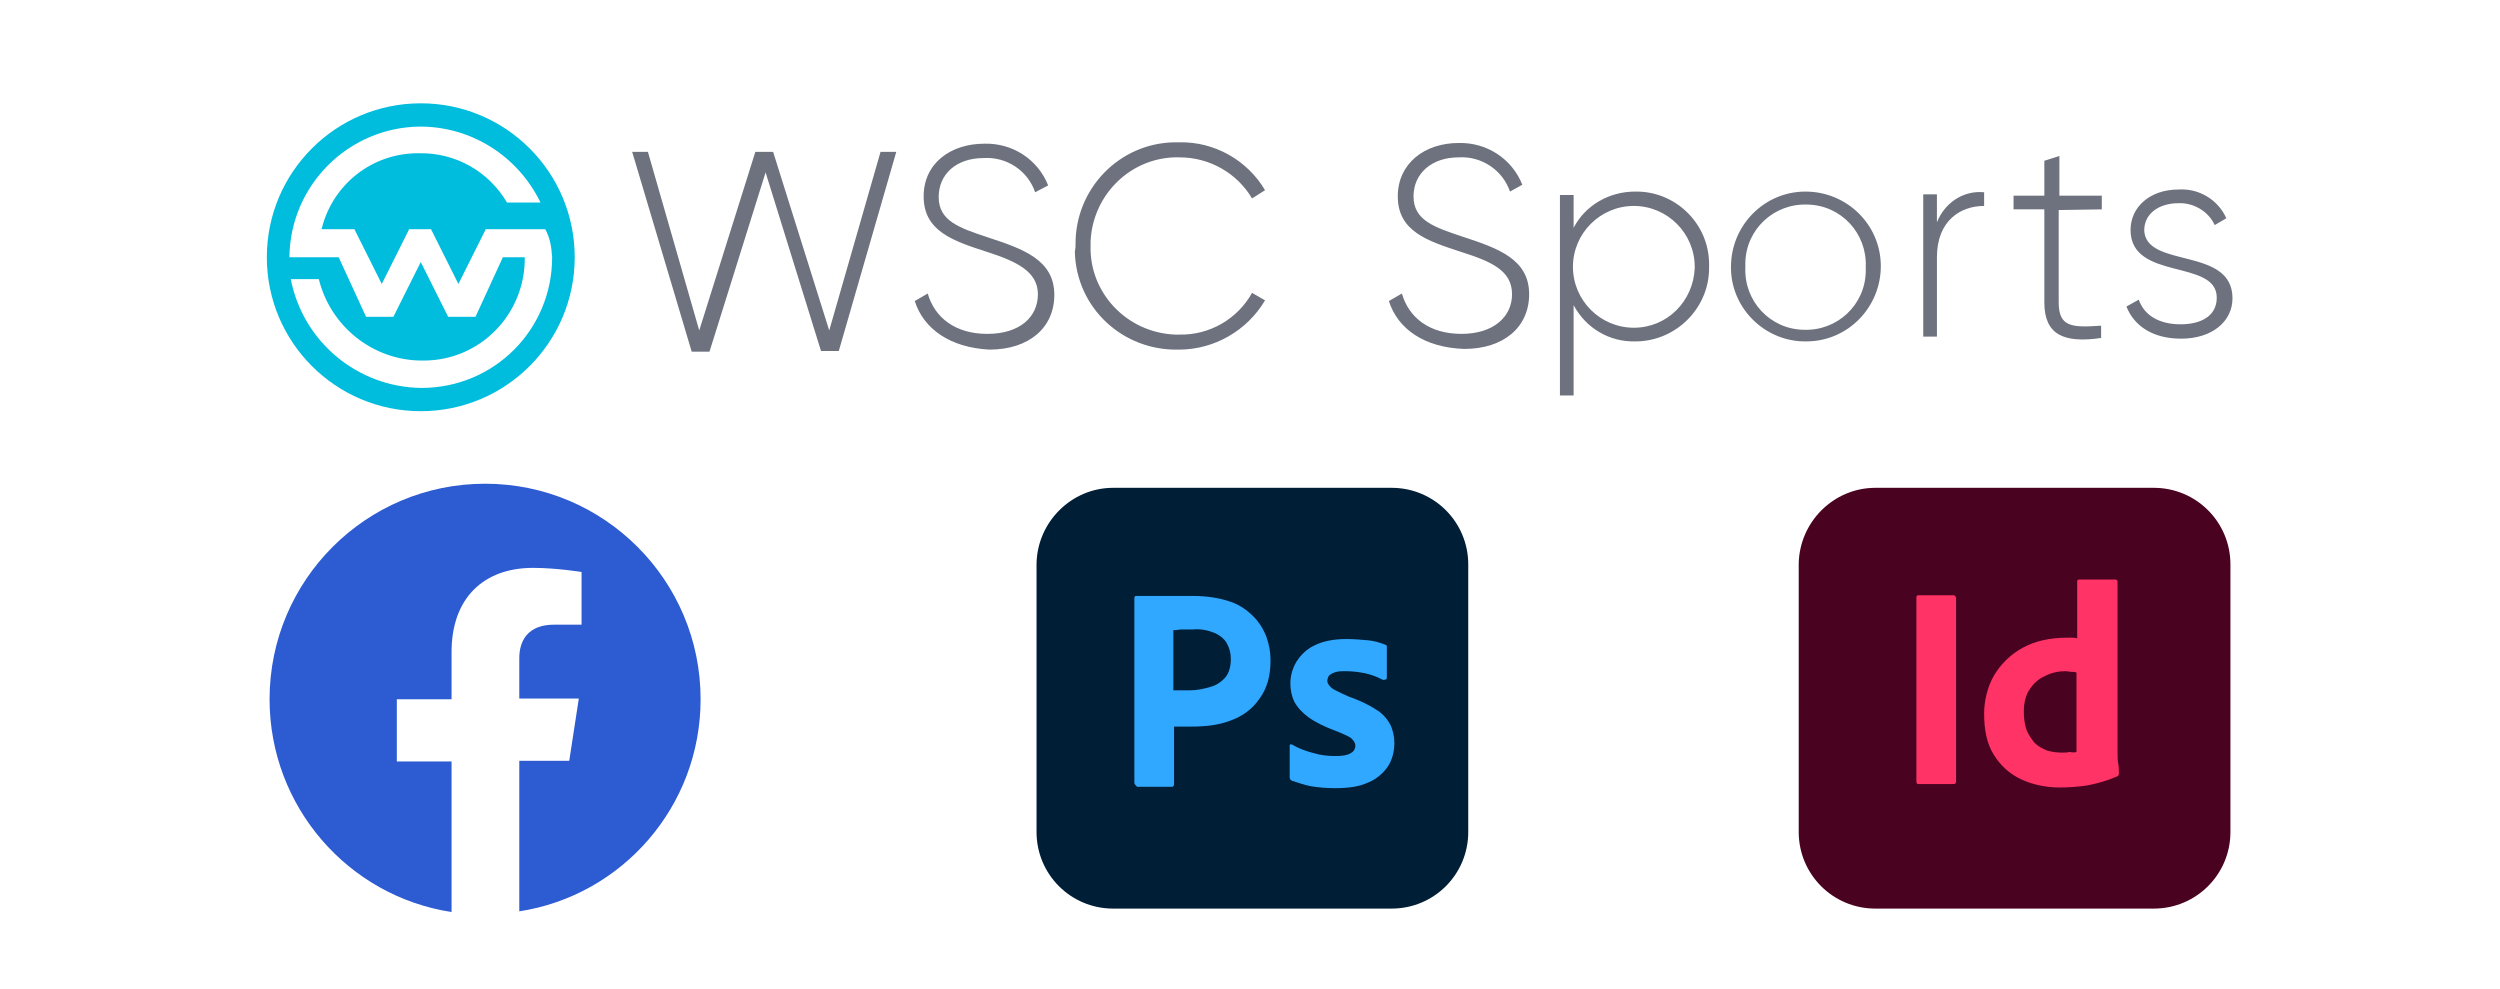 <?xml version="1.0" encoding="utf-8"?>
<!-- Generator: Adobe Illustrator 25.4.1, SVG Export Plug-In . SVG Version: 6.00 Build 0)  -->
<svg version="1.1" id="Capa_1" xmlns="http://www.w3.org/2000/svg" xmlns:xlink="http://www.w3.org/1999/xlink" x="0px" y="0px"
	 viewBox="0 0 365.4 144.5" style="enable-background:new 0 0 365.4 144.5;" xml:space="preserve">
<style type="text/css">
	.st0{fill:#FFFFFF;}
	.st1{fill:#2C5BD2;}
	.st2{fill:#001E36;}
	.st3{fill:#31A8FF;}
	.st4{fill:#49021F;}
	.st5{fill:#FF3366;}
	.st6{fill-rule:evenodd;clip-rule:evenodd;fill:#6D727E;}
	.st7{fill:#00BCDD;}
	.st8{fill-rule:evenodd;clip-rule:evenodd;fill:#FFFFFF;}
</style>
<rect class="st0" width="365.4" height="144.5"/>
<g>
	<path class="st1" d="M102.4,102.2c0-17.4-14.1-31.5-31.5-31.5s-31.5,14.1-31.5,31.5c0,15.7,11.5,28.8,26.6,31.1v-22h-8v-9.1h8v-6.9
		C66,87.4,70.7,83,77.9,83c3.4,0,7.1,0.6,7.1,0.6v7.7h-4c-3.9,0-5.1,2.4-5.1,4.9v5.9h8.7l-1.4,9.1h-7.3v22
		C90.9,130.9,102.4,117.9,102.4,102.2z"/>
	<g id="Layer_2">
		<g id="Surfaces">
			<g id="Photo_Surface">
				<g id="Outline_no_shadow">
					<path class="st2" d="M162.7,71.3h40.7c6.2,0,11.2,5,11.2,11.2v39.1c0,6.2-5,11.2-11.2,11.2h-40.7c-6.2,0-11.2-5-11.2-11.2V82.4
						C151.6,76.3,156.6,71.3,162.7,71.3z"/>
				</g>
			</g>
		</g>
		<g id="Outlined_Mnemonics_Logos">
			<g id="Ps">
				<path class="st3" d="M165.8,114.4v-27c0-0.2,0.1-0.3,0.3-0.3c0.5,0,0.9,0,1.5,0c0.6,0,1.3,0,2,0c0.7,0,1.5,0,2.3,0
					c0.8,0,1.6,0,2.4,0c2.1,0,3.9,0.3,5.4,0.8c1.3,0.4,2.5,1.2,3.5,2.2c0.8,0.8,1.5,1.9,1.9,3c0.4,1.1,0.6,2.2,0.6,3.4
					c0,2.3-0.5,4.1-1.6,5.6c-1,1.5-2.5,2.6-4.2,3.2c-1.8,0.7-3.7,0.9-5.9,0.9c-0.6,0-1.1,0-1.3,0c-0.3,0-0.6,0-1.1,0v8.4
					c0,0.2-0.1,0.4-0.3,0.4c0,0-0.1,0-0.1,0h-5C165.9,114.7,165.8,114.6,165.8,114.4z M171.5,92.1v8.8c0.4,0,0.7,0,1,0h1.4
					c1,0,2-0.2,3-0.5c0.8-0.2,1.6-0.7,2.2-1.4c0.5-0.6,0.8-1.5,0.8-2.7c0-0.8-0.2-1.6-0.6-2.3c-0.4-0.7-1.1-1.2-1.8-1.5
					c-1-0.4-2-0.6-3.1-0.5c-0.7,0-1.3,0-1.8,0C172,92.1,171.7,92.1,171.5,92.1L171.5,92.1z"/>
				<path class="st3" d="M202,99.3c-0.8-0.4-1.6-0.7-2.5-0.9c-1-0.2-1.9-0.3-2.9-0.3c-0.5,0-1.1,0-1.6,0.2c-0.3,0.1-0.6,0.3-0.8,0.5
					c-0.1,0.2-0.2,0.5-0.2,0.7c0,0.2,0.1,0.5,0.3,0.7c0.2,0.3,0.5,0.5,0.9,0.7c0.6,0.3,1.2,0.6,1.9,0.9c1.4,0.5,2.8,1.1,4,1.9
					c0.9,0.5,1.6,1.3,2.1,2.2c0.4,0.8,0.6,1.8,0.6,2.7c0,1.2-0.3,2.5-1,3.5c-0.7,1-1.8,1.9-2.9,2.3c-1.3,0.6-2.9,0.8-4.8,0.8
					c-1.2,0-2.4-0.1-3.6-0.3c-0.9-0.2-1.8-0.5-2.7-0.8c-0.2-0.1-0.3-0.3-0.3-0.5V109c0-0.1,0-0.2,0.1-0.2c0.1,0,0.2,0,0.2,0
					c1,0.6,2.1,1,3.3,1.3c1,0.3,2,0.4,3.1,0.4c1,0,1.7-0.1,2.2-0.4c0.4-0.2,0.7-0.6,0.7-1.1c0-0.4-0.2-0.7-0.6-1.1
					c-0.4-0.3-1.3-0.7-2.6-1.2c-1.3-0.5-2.6-1.1-3.7-1.9c-0.8-0.6-1.5-1.3-2-2.2c-0.4-0.8-0.6-1.8-0.6-2.7c0-1.1,0.3-2.2,0.9-3.2
					c0.7-1.1,1.6-1.9,2.7-2.4c1.2-0.6,2.8-0.9,4.6-0.9c1.1,0,2.2,0.1,3.3,0.2c0.8,0.1,1.5,0.3,2.3,0.6c0.1,0,0.2,0.1,0.3,0.2
					c0,0.1,0,0.2,0,0.3v4.3c0,0.1,0,0.2-0.1,0.3C202.2,99.4,202.1,99.4,202,99.3z"/>
			</g>
		</g>
	</g>
	<g>
		<g id="Surfaces_00000150824384524810310070000018092973198344180399_">
			<g id="Publishing_Surface">
				<g id="Outline_no_shadow_00000175299851609889901550000001155050764534540204_">
					<path class="st4" d="M274.1,71.3h40.7c6.2,0,11.2,5,11.2,11.2v39.1c0,6.2-5,11.2-11.2,11.2h-40.7c-6.2,0-11.2-5-11.2-11.2V82.4
						C263,76.3,268,71.3,274.1,71.3z"/>
				</g>
			</g>
		</g>
		<g id="Outlined_Mnemonics_Logos_00000022518472410437724870000018425136932902143884_">
			<g id="Id">
				<path class="st5" d="M285.9,87.3v26.9c0,0.3-0.1,0.4-0.4,0.4h-5.1c-0.2,0-0.3-0.1-0.3-0.4V87.3c0-0.2,0.1-0.3,0.4-0.3h5.1
					C285.6,87,285.8,87.1,285.9,87.3C285.9,87.3,285.9,87.3,285.9,87.3z"/>
				<path class="st5" d="M301,115.1c-1.9,0-3.9-0.4-5.6-1.2c-1.7-0.8-3-2-4-3.6c-1-1.6-1.4-3.6-1.4-6c0-1.9,0.5-3.9,1.4-5.5
					c1-1.7,2.4-3.1,4.2-4.1c1.8-1,4-1.5,6.6-1.5c0.1,0,0.3,0,0.6,0c0.2,0,0.5,0,0.8,0.1V85c0-0.2,0.1-0.3,0.3-0.3h5.3
					c0.1,0,0.2,0.1,0.3,0.2c0,0,0,0.1,0,0.1v25c0,0.5,0,1,0.1,1.6c0.1,0.6,0.1,1.1,0.1,1.5c0,0.2-0.1,0.3-0.3,0.4
					c-1.4,0.6-2.8,1-4.3,1.3C303.7,115,302.3,115.1,301,115.1z M303.5,109.9V98.3c-0.2-0.1-0.5-0.1-0.7-0.1c-0.3,0-0.6-0.1-0.9-0.1
					c-1,0-2,0.2-3,0.7c-0.9,0.4-1.7,1.1-2.2,1.9c-0.6,0.8-0.9,2-0.9,3.3c0,0.9,0.1,1.8,0.4,2.7c0.3,0.7,0.7,1.3,1.2,1.9
					c0.5,0.5,1.1,0.8,1.8,1.1c0.7,0.2,1.4,0.3,2.2,0.3c0.4,0,0.8,0,1.1-0.1C302.9,110,303.3,110,303.5,109.9z"/>
			</g>
		</g>
	</g>
</g>
<g id="Layer_2_00000098182866969687866190000005743517418050583717_">
	<g id="logos">
		<path class="st6" d="M92.4,22.2h2.3l7.5,26.1l8.2-26.1h2.6l8.2,26.1l7.5-26.1h2.3l-8.4,29.1h-2.6l-8.1-26.1l-8.2,26.2h-2.6
			L92.4,22.2z M133.7,44l1.9-1.1c1,3.5,4,5.9,8.7,5.9c4.8,0,7.4-2.5,7.4-5.8s-3.1-4.8-7.5-6.2c-4.9-1.6-9.2-3-9.2-8.1
			c0-4.8,3.9-7.7,8.9-7.7c4.1-0.1,7.8,2.3,9.3,6.1l-1.9,1c-1.1-3.2-4.2-5.2-7.5-5c-4.1,0-6.6,2.4-6.6,5.7c0,3.5,3,4.5,7.2,5.9
			c5.2,1.7,9.7,3.3,9.7,8.4c0,4.8-3.7,8-9.5,8C138.9,50.8,135,48.1,133.7,44z M157.2,35.8c-0.1-8.2,6.4-14.9,14.5-15
			c0.2,0,0.5,0,0.7,0c5.1-0.1,9.9,2.6,12.5,7L183,29c-2.2-3.7-6.2-6-10.6-6c-6.9-0.2-12.7,5.3-13,12.3c0,0.2,0,0.3,0,0.6
			c-0.2,6.9,5.3,12.7,12.3,13c0.2,0,0.5,0,0.7,0c4.4,0.1,8.5-2.3,10.6-6.1l1.9,1.1c-2.6,4.4-7.4,7.2-12.6,7.2
			c-8.2,0.2-15-6.1-15.2-14.3C157.2,36.3,157.2,36,157.2,35.8z"/>
		<path class="st6" d="M203,44l1.9-1.1c1,3.5,4,5.9,8.7,5.9s7.4-2.5,7.4-5.8c0-3.5-3.1-4.8-7.5-6.2c-4.9-1.6-9.2-3-9.2-8.1
			c0-4.8,3.9-7.8,8.9-7.8c4.1-0.1,7.8,2.3,9.3,6.1l-1.8,1c-1.1-3.2-4.2-5.2-7.5-5c-4,0-6.6,2.4-6.6,5.7c0,3.5,3,4.5,7.2,5.9
			c5.2,1.7,9.7,3.3,9.7,8.4c0,4.8-3.7,8-9.5,8C208.2,50.8,204.3,48.1,203,44z M249.8,39c0.1,5.9-4.7,10.8-10.6,10.9
			c-0.1,0-0.1,0-0.2,0c-3.7,0.1-7.2-1.9-9-5.3v13.2h-2V28.5h2v4.8c1.7-3.3,5.2-5.3,9-5.3c5.9-0.1,10.8,4.7,10.8,10.6
			C249.8,38.8,249.8,38.9,249.8,39z M253,39c0-6,4.8-11,10.9-11c6,0,11,4.8,11,10.9c0,6-4.8,11-10.9,11l0,0
			c-5.9,0.1-10.9-4.7-11-10.6C253,39.2,253,39.1,253,39z M290,28.1v2c-3.5,0-6.9,2.2-6.9,7.5v11.6h-2V28.4h2v4.1
			C284.2,29.7,286.9,27.8,290,28.1L290,28.1z M300.9,30.7v13.5c0,3.6,1.9,3.7,6.2,3.4v1.8c-5.5,0.8-8.3-0.5-8.3-5.2V30.6h-4.5v-2
			h4.5v-5.1l2.2-0.7v5.8h6.2v2L300.9,30.7z M326.3,43.6c0,3.4-3,5.9-7.5,5.9c-4.2,0-6.9-1.9-8-4.7l1.8-1c0.8,2.3,3,3.6,6.1,3.6
			c3,0,5.3-1.2,5.3-3.9c0-5.7-12.6-2.4-12.6-9.9c0-3.3,2.8-5.9,7-5.9c3-0.2,5.8,1.5,7,4.2l-1.7,1c-0.9-2-3.1-3.3-5.3-3.2
			c-2.7,0-5,1.4-5,4C313.7,39.3,326.3,36,326.3,43.6L326.3,43.6z M247.7,39c0-4.9-4-8.9-8.9-8.9s-8.9,4-8.9,8.9s4,8.9,8.9,8.9
			s8.7-3.9,8.9-8.7C247.7,39.1,247.7,39,247.7,39z M272.7,39c0.2-4.9-3.6-9-8.5-9.1c-4.9-0.2-9,3.6-9.1,8.5c0,0.2,0,0.5,0,0.7
			c-0.2,4.9,3.6,9,8.5,9.1c4.9,0.2,9-3.6,9.1-8.5C272.7,39.4,272.7,39.2,272.7,39z"/>
		<circle class="st7" cx="61.5" cy="37.6" r="22.5"/>
		<path class="st8" d="M79.7,33.5H71l-4,8l-4-8h-3.2l-4,8l-4-8h-4.8c1.6-6.6,7.5-11.2,14.3-11.1c5.2-0.1,10.1,2.6,12.8,7.2H79
			c-3.3-6.8-10.1-11.1-17.6-11.1c-10.5,0.1-19,8.6-19.1,19.1h7.2l4,8.7h4l4-8l4,8h4l4-8.7h3.2c0.1-0.2,0.1-0.1,0,0
			c0.1,8.3-6.5,15.1-14.8,15.1c-0.1,0-0.2,0-0.2,0c-7.2,0-13.4-5-15.1-11.9h-4.1c1.8,9.2,9.8,15.8,19.1,15.9
			c10.6,0,19.1-8.5,19.1-19.1C80.6,36.1,80.4,34.8,79.7,33.5"/>
	</g>
</g>
</svg>
